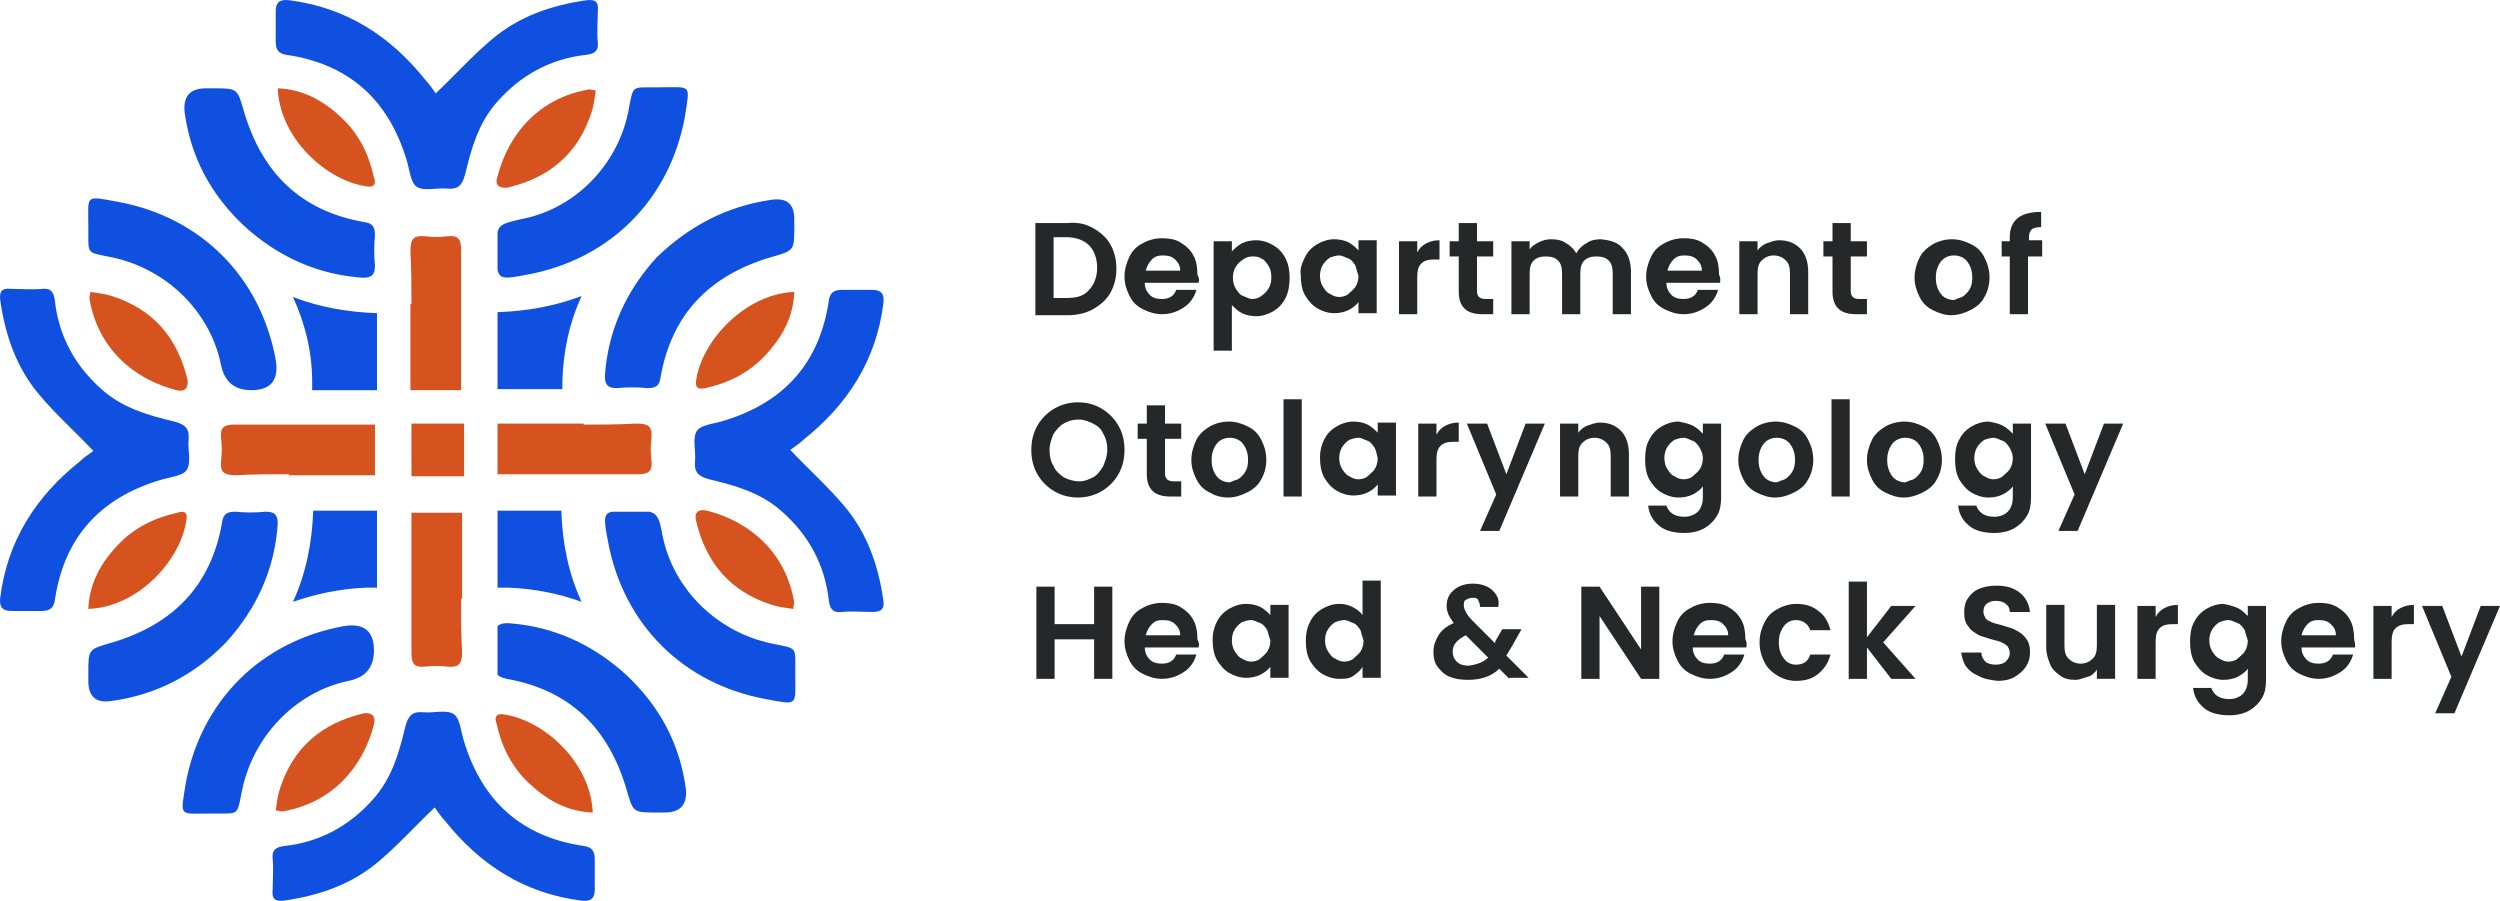 <?xml version="1.0" encoding="UTF-8"?>
<svg id="Layer_1" data-name="Layer 1" xmlns="http://www.w3.org/2000/svg" viewBox="0 0 246.82 88.94">
  <defs>
    <style>
      .cls-1 {
        fill: #d6521e;
      }

      .cls-2 {
        fill: #262728;
      }

      .cls-3 {
        fill: #1050e0;
      }
    </style>
  </defs>
  <g id="Layer_2" data-name="Layer 2">
    <path class="cls-3" d="M76.22,19.72q2.2-.3,2.2,1.9v.7c0,2.5,0,2.4-2.4,3.1-6,1.8-9.7,5.6-10.8,11.8-.1,.8-.4,1.1-1.3,1.1-1-.1-2-.1-3,0-.9,0-1.2-.3-1.2-1.2,.3-4.5,2.1-8.4,5.1-11.7,3.2-3.1,7-5.1,11.4-5.7Zm-39,30.7v7.6h-1.1c-2.5,.1-4.9,.6-7.2,1.4,1.3-2.8,1.9-5.9,2-9h6.3Zm-8.3-21.1c2.6,1,5.4,1.5,8.3,1.6v7.6h-6.4v-.8c0-3-.7-5.8-1.9-8.4ZM62.12,10.52c.4-2,.3-1.9,2.3-1.9h.7c3.2,0,3-.4,2.5,2.9-1.5,8.2-7.4,14.1-15.6,15.6-2.1,.4-2.7,.5-2.9-.5v-3.7c.2-.8,.7-.9,2.4-1.3,5.3-1,9.7-5.5,10.6-11.1ZM27.22,1.12c0-.9,.4-1.2,1.3-1.1,5.6,.7,10,3.5,13.5,7.9,.4,.4,.7,.9,1,1.3,1.9-1.8,3.6-3.7,5.5-5.3C51.22,1.62,54.42,.52,57.92,.02c.9-.1,1.2,.2,1.1,1.1,0,1-.1,2,0,3,.1,.9-.3,1.2-1.2,1.3-3.5,.4-6.4,2-8.7,4.6-1.9,2.1-2.6,4.7-3.2,7.2-.3,1.1-.7,1.5-1.8,1.4-1-.1-2.3,.3-3-.2-.6-.4-.7-1.8-1-2.7-1.8-5.9-5.7-9.4-11.8-10.3-.8-.1-1.1-.5-1.1-1.3,0-1,0-2,0-3Zm-6.9,7.6h.7c2.5,0,2.4,0,3.1,2.4,1.8,6,5.6,9.7,11.8,10.8,.8,.1,1.1,.4,1.1,1.3-.1,1-.1,2,0,3,0,.9-.3,1.2-1.2,1.2-4.5-.3-8.4-2.1-11.7-5.1-3.3-3.1-5.3-6.8-5.9-11.3q-.2-2.3,2.1-2.3Zm-8.7,11.2c8.2,1.5,14.1,7.4,15.6,15.6q.5,3-2.4,3-2.5,0-3-2.5c-1.1-5.4-5.6-9.7-11.2-10.7-2-.4-1.9-.3-1.9-2.3v-.7c0-3.1-.4-3,2.9-2.4ZM5.42,59.22c-.1,.8-.5,1.1-1.3,1.1H1.12c-.9,0-1.2-.4-1.1-1.3,.7-5.6,3.5-10,7.9-13.5,.4-.4,.9-.7,1.3-1-1.8-1.9-3.7-3.6-5.3-5.5C1.62,36.32,.52,33.12,.02,29.62c-.1-.9,.2-1.2,1.1-1.1,1,0,2,.1,3,0,.9-.1,1.2,.3,1.3,1.2,.4,3.5,2,6.4,4.6,8.7,2.1,1.9,4.7,2.6,7.2,3.2,1.1,.3,1.5,.7,1.4,1.8-.1,1,.3,2.3-.2,3-.4,.6-1.8,.7-2.7,1-5.9,1.8-9.4,5.7-10.3,11.8Zm5.5,10q-2.2,.3-2.2-2v-.7c0-2.5,0-2.4,2.4-3.1,6-1.8,9.7-5.6,10.8-11.8,.1-.8,.4-1.1,1.3-1.1,1,.1,2,.1,3,0,.9,0,1.2,.3,1.2,1.2-.3,4.5-2.1,8.4-5.1,11.7-3.1,3.2-6.9,5.2-11.4,5.8Zm12.9,9.2c-.4,2-.3,1.9-2.3,1.9h-.7c-3.2,0-3,.4-2.5-2.9,1.5-8.2,7.4-14.1,15.6-15.6q3-.5,3,2.4,0,2.5-2.5,3c-5.3,1.1-9.6,5.6-10.6,11.2Zm34.9,9.4c0,.9-.4,1.2-1.3,1.1-5.6-.7-10-3.5-13.5-7.9-.4-.4-.7-.9-1-1.3-1.9,1.8-3.6,3.7-5.5,5.3-2.7,2.3-5.9,3.4-9.4,3.9-.9,.1-1.2-.2-1.1-1.1,0-1,.1-2,0-3-.1-.9,.3-1.2,1.2-1.3,3.5-.4,6.4-2,8.7-4.6,1.9-2.1,2.6-4.7,3.2-7.2,.3-1.1,.7-1.5,1.8-1.4,1,.1,2.3-.3,3,.2,.6,.4,.7,1.8,1,2.7,1.8,5.9,5.7,9.4,11.8,10.3,.8,.1,1.1,.5,1.1,1.3v3Zm6.9-7.6h-.7c-2.5,0-2.4,0-3.1-2.4-1.8-6-5.6-9.7-11.8-10.8-.4-.1-.7-.2-.9-.4v-4.8c.2-.2,.5-.3,1-.3,4.5,.3,8.4,2.1,11.7,5.1,3.3,3.1,5.3,6.8,5.9,11.3q.2,2.3-2.1,2.3Zm10-11.2c-8.2-1.5-14.1-7.4-15.6-15.6-.4-2.1-.5-2.8,.5-2.9h3.6c.8,.2,1,.7,1.3,2.4,1.1,5.4,5.6,9.7,11.2,10.7,2,.4,1.9,.3,1.9,2.3v.7c0,3.1,.3,3-2.9,2.4Zm10.5-8.6c-1,0-2-.1-3,0-.9,.1-1.2-.3-1.3-1.2-.4-3.5-2-6.4-4.6-8.7-2.1-1.9-4.7-2.6-7.2-3.2-1.1-.3-1.5-.7-1.4-1.8,.1-1-.3-2.3,.2-3,.4-.6,1.8-.7,2.7-1,5.9-1.8,9.4-5.7,10.3-11.8,.1-.8,.5-1.1,1.3-1.1h3c.9,0,1.2,.4,1.1,1.3-.7,5.6-3.5,10-7.9,13.5-.4,.4-.9,.7-1.3,1,1.8,1.9,3.7,3.6,5.3,5.5,2.3,2.7,3.4,5.9,3.9,9.4,.1,.8-.2,1.1-1.1,1.1Z"/>
  </g>
  <g id="Layer_3" data-name="Layer 3">
    <path class="cls-3" d="M55.42,50.42c.1,3.2,.7,6.2,2,9-2.2-.8-4.6-1.3-7.2-1.4h-1.1v-7.6h6.3Zm.1-12.8v.8h-6.4v-7.6c2.9-.1,5.7-.6,8.3-1.6-1.2,2.6-1.8,5.4-1.9,8.4Z"/>
  </g>
  <g id="Layer_1-2" data-name="Layer 1">
    <path class="cls-1" d="M78.42,28.82c-.1,2.6-1.3,4.6-2.9,6.3s-3.6,2.7-5.9,3.2c-.5,.1-1,.1-.9-.7,.5-3.9,4.8-8.6,9.7-8.8Zm-28.8,41.7c4,.5,8.7,4.7,8.9,9.7-2.6-.1-4.6-1.3-6.3-2.9-1.7-1.6-2.7-3.6-3.2-5.9-.2-.5-.1-1,.6-.9Zm-.5-53.1c1.1-4.3,4.2-7.8,9.1-8.6,.1,0,.3,.1,.6,.1-.1,.7-.2,1.5-.4,2.1-1.3,4.1-4.1,6.5-8.3,7.5-.9,.1-1.3-.3-1-1.1Zm-12.8,1c-4-.5-8.7-4.7-8.9-9.7,2.6,.1,4.6,1.3,6.3,2.9,1.7,1.6,2.7,3.6,3.2,5.9,.2,.5,.1,1-.6,.9Zm-18.9,20.1c-4.3-1.1-7.8-4.2-8.6-9.1,0-.1,.1-.3,.1-.6,.7,.1,1.5,.2,2.1,.4,4.1,1.3,6.5,4.1,7.5,8.3,.1,.8-.3,1.2-1.1,1Zm1,12.7c-.5,4-4.7,8.7-9.7,8.9,.1-2.6,1.3-4.6,2.9-6.3,1.6-1.7,3.6-2.7,5.9-3.2,.6-.2,1-.1,.9,.6Zm18.5,20.3c-1.1,4.3-4.2,7.8-9.1,8.6-.1,0-.3-.1-.6-.1,.1-.7,.2-1.5,.4-2.1,1.3-4.1,4.1-6.5,8.3-7.5,.8-.1,1.2,.3,1,1.1Zm32.9-21.1c4.3,1.1,7.8,4.2,8.6,9.1,0,.1-.1,.3-.1,.6-.7-.1-1.5-.2-2.1-.4-4.1-1.3-6.5-4.1-7.5-8.3-.2-.8,.2-1.2,1.1-1Z"/>
    <g>
      <path class="cls-2" d="M107.92,22.52c.7,.4,1.3,.9,1.7,1.6,.4,.7,.6,1.5,.6,2.4s-.2,1.7-.6,2.4c-.4,.7-1,1.2-1.7,1.6-.7,.4-1.6,.6-2.5,.6h-3.2v-9.1h3.2c1-.1,1.8,.1,2.5,.5Zm-.4,6.1c.5-.5,.8-1.3,.8-2.2s-.3-1.7-.8-2.2-1.3-.8-2.2-.8h-1.3v6h1.3c1,0,1.7-.2,2.2-.8Z"/>
      <path class="cls-2" d="M118.32,27.92h-5.3c0,.5,.2,.9,.5,1.2s.7,.4,1.2,.4c.7,0,1.2-.3,1.4-.9h2c-.2,.7-.6,1.3-1.2,1.7-.6,.4-1.3,.7-2.2,.7-.7,0-1.3-.2-1.9-.5-.6-.3-1-.7-1.3-1.3s-.5-1.2-.5-1.9,.2-1.4,.5-2,.7-1,1.3-1.3c.5-.3,1.2-.5,1.9-.5s1.3,.1,1.8,.4c.5,.3,1,.7,1.3,1.3,.3,.5,.4,1.2,.4,1.9,.2,.4,.2,.6,.1,.8Zm-1.8-1.2c0-.5-.2-.8-.5-1.1s-.7-.4-1.2-.4-.8,.1-1.1,.4c-.3,.3-.5,.7-.6,1.1h3.4Z"/>
      <path class="cls-2" d="M122.62,24.02c.4-.2,.9-.3,1.4-.3,.6,0,1.2,.2,1.7,.5s.9,.7,1.2,1.3,.4,1.2,.4,1.9-.1,1.4-.4,2c-.3,.6-.7,1-1.2,1.3s-1.1,.5-1.7,.5c-.5,0-1-.1-1.4-.3s-.7-.5-1-.8v4.5h-1.8v-10.8h1.8v1c.3-.3,.6-.6,1-.8Zm2.6,2.2c-.2-.3-.4-.6-.7-.7-.3-.2-.6-.2-.9-.2s-.6,.1-.9,.3-.5,.4-.7,.7-.3,.7-.3,1.1,.1,.8,.3,1.1,.4,.6,.7,.7,.6,.3,.9,.3,.7-.1,.9-.3c.3-.2,.5-.4,.7-.7s.3-.7,.3-1.1c0-.5-.1-.9-.3-1.2Z"/>
      <path class="cls-2" d="M128.82,25.42c.3-.6,.7-1,1.2-1.3s1.1-.5,1.7-.5c.5,0,1,.1,1.4,.3s.7,.5,1,.8v-1h1.8v7.2h-1.8v-1.1c-.2,.3-.6,.6-1,.8s-.9,.3-1.4,.3c-.6,0-1.2-.2-1.7-.5s-.9-.8-1.2-1.3c-.3-.6-.4-1.2-.4-2-.1-.5,.1-1.1,.4-1.7Zm5,.8c-.2-.3-.4-.6-.7-.7s-.6-.3-.9-.3-.6,.1-.9,.2c-.3,.2-.5,.4-.7,.7s-.3,.7-.3,1.1,.1,.8,.3,1.1,.4,.6,.7,.7c.3,.2,.6,.3,.9,.3s.7-.1,.9-.3,.5-.4,.7-.7,.3-.7,.3-1.1c-.1-.3-.2-.6-.3-1Z"/>
      <path class="cls-2" d="M140.82,24.02c.4-.2,.8-.3,1.3-.3v1.9h-.5c-.6,0-1,.1-1.3,.4s-.4,.7-.4,1.4v3.6h-1.8v-7.2h1.8v1.1c.2-.4,.5-.7,.9-.9Z"/>
      <path class="cls-2" d="M145.82,25.32v3.5c0,.2,.1,.4,.2,.5s.3,.2,.6,.2h.8v1.5h-1.1c-1.5,0-2.3-.7-2.3-2.2v-3.5h-.9v-1.5h.9v-1.8h1.8v1.8h1.6v1.5h-1.6Z"/>
      <path class="cls-2" d="M160.22,24.52c.5,.5,.8,1.3,.8,2.3v4.2h-1.8v-4c0-.6-.1-1-.4-1.3s-.7-.4-1.2-.4-.9,.1-1.2,.4-.4,.7-.4,1.3v4h-1.8v-4c0-.6-.1-1-.4-1.3s-.7-.4-1.2-.4-.9,.1-1.2,.4-.4,.7-.4,1.3v4h-1.8v-7.2h1.8v.8c.2-.3,.5-.5,.9-.7s.8-.3,1.2-.3c.6,0,1.1,.1,1.5,.4,.4,.2,.8,.6,1,1,.2-.4,.6-.8,1-1,.4-.3,.9-.4,1.4-.4,1,.1,1.7,.3,2.2,.9Z"/>
      <path class="cls-2" d="M169.82,27.92h-5.3c0,.5,.2,.9,.5,1.2s.7,.4,1.2,.4c.7,0,1.2-.3,1.4-.9h2c-.2,.7-.6,1.3-1.2,1.7-.6,.4-1.3,.7-2.2,.7-.7,0-1.3-.2-1.9-.5-.6-.3-1-.7-1.3-1.3s-.5-1.2-.5-1.9,.2-1.4,.5-2,.7-1,1.3-1.3c.5-.3,1.2-.5,1.9-.5s1.3,.1,1.8,.4c.5,.3,1,.7,1.3,1.3,.3,.5,.4,1.2,.4,1.9,.2,.4,.1,.6,.1,.8Zm-1.8-1.2c0-.5-.2-.8-.5-1.1s-.7-.4-1.2-.4-.8,.1-1.1,.4c-.3,.3-.5,.7-.6,1.1h3.4Z"/>
      <path class="cls-2" d="M177.72,24.52c.5,.5,.8,1.3,.8,2.3v4.2h-1.8v-4c0-.6-.1-1-.4-1.3s-.7-.5-1.2-.5-.9,.2-1.2,.5-.4,.7-.4,1.3v4h-1.8v-7.2h1.8v.9c.2-.3,.6-.6,.9-.7s.8-.3,1.2-.3c.8,0,1.5,.2,2.1,.8Z"/>
      <path class="cls-2" d="M182.72,25.32v3.5c0,.2,.1,.4,.2,.5s.3,.2,.6,.2h.8v1.5h-1.1c-1.5,0-2.3-.7-2.3-2.2v-3.5h-.9v-1.5h.9v-1.8h1.8v1.8h1.6v1.5h-1.6Z"/>
      <path class="cls-2" d="M190.82,30.62c-.6-.3-1-.7-1.3-1.3s-.5-1.2-.5-1.9,.2-1.4,.5-2,.8-1,1.3-1.3,1.2-.5,1.9-.5,1.3,.2,1.9,.5,1,.7,1.3,1.3,.5,1.2,.5,2c0,.7-.2,1.4-.5,1.9-.3,.6-.8,1-1.4,1.3-.6,.3-1.2,.5-1.9,.5-.6,0-1.2-.2-1.8-.5Zm2.9-1.3c.3-.2,.5-.4,.7-.7s.3-.7,.3-1.2c0-.7-.2-1.2-.5-1.6s-.8-.6-1.3-.6-1,.2-1.3,.6-.5,.9-.5,1.6,.2,1.2,.5,1.6c.3,.4,.8,.6,1.3,.6,.2-.1,.5-.2,.8-.3Z"/>
      <path class="cls-2" d="M201.52,25.32h-1.3v5.7h-1.8v-5.7h-.8v-1.5h.8v-.4c0-.9,.3-1.5,.8-1.9s1.3-.6,2.3-.6v1.5c-.4,0-.8,.1-.9,.2-.2,.2-.3,.4-.3,.8v.3h1.3v1.6h-.1Z"/>
      <path class="cls-2" d="M104.12,48.52c-.7-.4-1.3-1-1.7-1.7s-.6-1.5-.6-2.4,.2-1.7,.6-2.4,1-1.3,1.7-1.7,1.5-.6,2.3-.6c.9,0,1.6,.2,2.3,.6,.7,.4,1.3,1,1.7,1.7,.4,.7,.6,1.5,.6,2.4s-.2,1.7-.6,2.4c-.4,.7-1,1.3-1.7,1.7-.7,.4-1.5,.6-2.3,.6s-1.6-.2-2.3-.6Zm3.8-1.4c.4-.2,.7-.6,1-1.1,.2-.5,.4-1,.4-1.6s-.1-1.1-.4-1.6c-.2-.5-.6-.8-1-1s-.9-.4-1.4-.4-1,.1-1.5,.4c-.4,.2-.7,.6-1,1-.2,.5-.4,1-.4,1.6s.1,1.1,.4,1.6c.2,.5,.6,.8,1,1.1,.4,.2,.9,.4,1.5,.4s1-.2,1.4-.4Z"/>
      <path class="cls-2" d="M115.02,43.32v3.5c0,.2,.1,.4,.2,.5s.3,.2,.6,.2h.8v1.5h-1.1c-1.5,0-2.3-.7-2.3-2.2v-3.5h-.9v-1.5h.9v-1.8h1.8v1.8h1.6v1.5h-1.6Z"/>
      <path class="cls-2" d="M119.42,48.62c-.6-.3-1-.7-1.3-1.3-.3-.6-.5-1.2-.5-1.9s.2-1.4,.5-2,.8-1,1.3-1.3,1.2-.5,1.9-.5,1.3,.2,1.9,.5,1,.7,1.3,1.3,.5,1.2,.5,2c0,.7-.2,1.4-.5,1.9-.3,.6-.8,1-1.4,1.3-.6,.3-1.2,.5-1.9,.5s-1.3-.2-1.8-.5Zm2.8-1.3c.3-.2,.5-.4,.7-.7,.2-.3,.3-.7,.3-1.2,0-.7-.2-1.2-.5-1.6s-.8-.6-1.3-.6-1,.2-1.3,.6-.5,.9-.5,1.6,.2,1.2,.5,1.6,.8,.6,1.3,.6c.2-.1,.5-.2,.8-.3Z"/>
      <path class="cls-2" d="M128.52,39.42v9.6h-1.8v-9.6s1.8,0,1.8,0Z"/>
      <path class="cls-2" d="M130.72,43.42c.3-.6,.7-1,1.2-1.3s1.1-.5,1.7-.5c.5,0,1,.1,1.4,.3,.4,.2,.7,.5,1,.8v-1h1.8v7.2h-1.8v-1.1c-.2,.3-.6,.6-1,.8-.4,.2-.9,.3-1.4,.3-.6,0-1.2-.2-1.7-.5s-.9-.8-1.2-1.3c-.3-.6-.4-1.2-.4-2,0-.5,.1-1.1,.4-1.7Zm5,.8c-.2-.3-.4-.6-.7-.7s-.6-.3-.9-.3-.6,.1-.9,.2c-.3,.2-.5,.4-.7,.7-.2,.3-.3,.7-.3,1.1s.1,.8,.3,1.1,.4,.6,.7,.7c.3,.2,.6,.3,.9,.3s.7-.1,.9-.3,.5-.4,.7-.7c.2-.3,.3-.7,.3-1.1-.1-.3-.1-.6-.3-1Z"/>
      <path class="cls-2" d="M142.72,42.02c.4-.2,.8-.3,1.3-.3v1.9h-.5c-.6,0-1,.1-1.3,.4s-.4,.7-.4,1.4v3.6h-1.8v-7.2h1.8v1.1c.2-.4,.5-.7,.9-.9Z"/>
      <path class="cls-2" d="M152.52,41.82l-4.5,10.6h-1.9l1.6-3.6-2.9-7h2l1.9,5,1.9-5h1.9Z"/>
      <path class="cls-2" d="M160.02,42.52c.5,.5,.8,1.3,.8,2.3v4.2h-1.8v-4c0-.6-.1-1-.4-1.3s-.7-.5-1.2-.5-.9,.2-1.2,.5-.4,.7-.4,1.3v4h-1.8v-7.2h1.8v.9c.2-.3,.6-.6,.9-.7s.8-.3,1.2-.3c.8,0,1.5,.2,2.1,.8Z"/>
      <path class="cls-2" d="M167.12,42.02c.4,.2,.7,.5,1,.8v-1h1.8v7.3c0,.7-.1,1.3-.4,1.8-.3,.5-.7,.9-1.2,1.2-.5,.3-1.2,.5-2,.5-1,0-1.9-.2-2.5-.7s-1-1.1-1.1-2h1.8c.1,.3,.3,.6,.6,.8,.3,.2,.7,.3,1.2,.3s1-.2,1.3-.5,.5-.8,.5-1.4v-1.1c-.2,.3-.6,.6-1,.8-.4,.2-.9,.3-1.4,.3-.6,0-1.2-.2-1.7-.5s-.9-.8-1.2-1.3c-.3-.6-.4-1.2-.4-2,0-.7,.1-1.4,.4-1.9,.3-.6,.7-1,1.2-1.3s1.1-.5,1.7-.5c.5,.1,1,.2,1.4,.4Zm.7,2.2c-.2-.3-.4-.6-.7-.7s-.6-.3-.9-.3-.6,.1-.9,.2c-.3,.2-.5,.4-.7,.7-.2,.3-.3,.7-.3,1.1s.1,.8,.3,1.1,.4,.6,.7,.7c.3,.2,.6,.3,.9,.3s.7-.1,.9-.3,.5-.4,.7-.7c.2-.3,.3-.7,.3-1.1,0-.3-.1-.6-.3-1Z"/>
      <path class="cls-2" d="M173.42,48.62c-.6-.3-1-.7-1.3-1.3-.3-.6-.5-1.2-.5-1.9s.2-1.4,.5-2,.8-1,1.3-1.3,1.2-.5,1.9-.5,1.3,.2,1.9,.5,1,.7,1.3,1.3,.5,1.2,.5,2c0,.7-.2,1.4-.5,1.9-.3,.6-.8,1-1.4,1.3-.6,.3-1.2,.5-1.9,.5-.6,0-1.2-.2-1.8-.5Zm2.8-1.3c.3-.2,.5-.4,.7-.7,.2-.3,.3-.7,.3-1.2,0-.7-.2-1.2-.5-1.6s-.8-.6-1.3-.6-1,.2-1.3,.6-.5,.9-.5,1.6,.2,1.2,.5,1.6,.8,.6,1.3,.6c.2-.1,.5-.2,.8-.3Z"/>
      <path class="cls-2" d="M182.62,39.42v9.6h-1.8v-9.6s1.8,0,1.8,0Z"/>
      <path class="cls-2" d="M186.12,48.62c-.6-.3-1-.7-1.3-1.3-.3-.6-.5-1.2-.5-1.9s.2-1.4,.5-2,.8-1,1.3-1.3,1.2-.5,1.9-.5,1.3,.2,1.9,.5,1,.7,1.3,1.3,.5,1.2,.5,2c0,.7-.2,1.4-.5,1.9-.3,.6-.8,1-1.4,1.3-.6,.3-1.2,.5-1.9,.5-.6,0-1.2-.2-1.8-.5Zm2.8-1.3c.3-.2,.5-.4,.7-.7,.2-.3,.3-.7,.3-1.2,0-.7-.2-1.2-.5-1.6s-.8-.6-1.3-.6-1,.2-1.3,.6-.5,.9-.5,1.6,.2,1.2,.5,1.6,.8,.6,1.3,.6c.2-.1,.5-.2,.8-.3Z"/>
      <path class="cls-2" d="M197.72,42.02c.4,.2,.7,.5,1,.8v-1h1.8v7.3c0,.7-.1,1.3-.4,1.8-.3,.5-.7,.9-1.2,1.2-.5,.3-1.2,.5-2,.5-1,0-1.9-.2-2.5-.7s-1-1.1-1.1-2h1.8c.1,.3,.3,.6,.6,.8,.3,.2,.7,.3,1.2,.3s1-.2,1.3-.5,.5-.8,.5-1.4v-1.1c-.2,.3-.6,.6-1,.8-.4,.2-.9,.3-1.4,.3-.6,0-1.2-.2-1.7-.5s-.9-.8-1.2-1.3c-.3-.6-.4-1.2-.4-2,0-.7,.1-1.4,.4-1.9,.3-.6,.7-1,1.2-1.3s1.1-.5,1.7-.5c.6,.1,1,.2,1.4,.4Zm.7,2.2c-.2-.3-.4-.6-.7-.7s-.6-.3-.9-.3-.6,.1-.9,.2c-.3,.2-.5,.4-.7,.7-.2,.3-.3,.7-.3,1.1s.1,.8,.3,1.1,.4,.6,.7,.7c.3,.2,.6,.3,.9,.3s.7-.1,.9-.3,.5-.4,.7-.7c.2-.3,.3-.7,.3-1.1,0-.3-.1-.6-.3-1Z"/>
      <path class="cls-2" d="M209.62,41.82l-4.5,10.6h-1.9l1.6-3.6-2.9-7h2l1.9,5,1.9-5h1.9Z"/>
      <path class="cls-2" d="M109.82,57.92v9.1h-1.8v-3.9h-3.9v3.9h-1.8v-9.1h1.8v3.7h3.9v-3.7h1.8Z"/>
      <path class="cls-2" d="M118.32,63.92h-5.3c0,.5,.2,.9,.5,1.2,.3,.3,.7,.4,1.2,.4,.7,0,1.2-.3,1.4-.9h2c-.2,.7-.6,1.3-1.2,1.7-.6,.4-1.3,.7-2.2,.7-.7,0-1.3-.2-1.9-.5-.6-.3-1-.7-1.3-1.3-.3-.6-.5-1.2-.5-1.9s.2-1.4,.5-2,.7-1,1.3-1.3c.5-.3,1.2-.5,1.9-.5s1.3,.1,1.8,.4,1,.7,1.3,1.3c.3,.5,.4,1.2,.4,1.9,.2,.4,.2,.6,.1,.8Zm-1.8-1.2c0-.5-.2-.8-.5-1.1-.3-.3-.7-.4-1.2-.4s-.8,.1-1.1,.4-.5,.7-.6,1.1h3.4Z"/>
      <path class="cls-2" d="M120.12,61.42c.3-.6,.7-1,1.2-1.3s1.1-.5,1.7-.5c.5,0,1,.1,1.4,.3,.4,.2,.7,.5,1,.8v-1h1.8v7.2h-1.8v-1.1c-.2,.3-.6,.6-1,.8-.4,.2-.9,.3-1.4,.3-.6,0-1.2-.2-1.7-.5s-.9-.8-1.2-1.3c-.3-.6-.4-1.2-.4-2,0-.5,.1-1.1,.4-1.7Zm5,.8c-.2-.3-.4-.6-.7-.7s-.6-.3-.9-.3-.6,.1-.9,.2c-.3,.2-.5,.4-.7,.7-.2,.3-.3,.7-.3,1.1s.1,.8,.3,1.1,.4,.6,.7,.7c.3,.2,.6,.3,.9,.3s.7-.1,.9-.3,.5-.4,.7-.7c.2-.3,.3-.7,.3-1.1-.1-.3-.2-.6-.3-1Z"/>
      <path class="cls-2" d="M129.32,61.42c.3-.6,.7-1,1.2-1.3s1.1-.5,1.7-.5c.5,0,.9,.1,1.3,.3s.8,.5,1,.8v-3.4h1.8v9.6h-1.8v-1.1c-.2,.4-.5,.6-.9,.9s-.9,.3-1.4,.3c-.6,0-1.2-.2-1.7-.5s-.9-.8-1.2-1.3c-.3-.6-.4-1.2-.4-2,0-.6,.1-1.2,.4-1.8Zm5,.8c-.2-.3-.4-.6-.7-.7s-.6-.3-.9-.3-.6,.1-.9,.2c-.3,.2-.5,.4-.7,.7-.2,.3-.3,.7-.3,1.1s.1,.8,.3,1.1,.4,.6,.7,.7c.3,.2,.6,.3,.9,.3s.7-.1,.9-.3,.5-.4,.7-.7c.2-.3,.3-.7,.3-1.1-.1-.3-.2-.6-.3-1Z"/>
      <path class="cls-2" d="M149.02,67.02l-1-1c-.8,.8-1.9,1.1-3.1,1.1-.7,0-1.3-.1-1.8-.3-.5-.2-.9-.6-1.2-1s-.4-.9-.4-1.5,.2-1.1,.5-1.6,.8-.9,1.5-1.2c-.2-.3-.4-.6-.5-.8-.1-.3-.2-.5-.2-.9s.1-.8,.3-1.1,.5-.6,.9-.8c.4-.2,.9-.3,1.4-.3s1,.1,1.4,.3c.4,.2,.7,.5,.9,.8s.3,.7,.2,1.2h-1.8c0-.3-.1-.5-.2-.7-.1-.2-.3-.2-.6-.2-.2,0-.4,.1-.6,.2-.2,.1-.2,.3-.2,.6,0,.2,.1,.4,.2,.6s.3,.5,.6,.8l2.3,2.3v-.2l.7-1.2h1.9l-.9,1.6c-.2,.3-.4,.7-.6,1l2.2,2.2h-1.9v.1Zm-2.1-2.1l-2.2-2.2c-.8,.4-1.3,.9-1.3,1.6,0,.4,.1,.7,.4,1,.3,.3,.7,.4,1.2,.4,.7-.1,1.4-.3,1.9-.8Z"/>
      <path class="cls-2" d="M163.82,67.02h-1.8l-4.1-6.2v6.2h-1.8v-9.1h1.8l4.1,6.2v-6.2h1.8v9.1Z"/>
      <path class="cls-2" d="M172.42,63.92h-5.3c0,.5,.2,.9,.5,1.2,.3,.3,.7,.4,1.2,.4,.7,0,1.2-.3,1.4-.9h2c-.2,.7-.6,1.3-1.2,1.7-.6,.4-1.3,.7-2.2,.7-.7,0-1.3-.2-1.9-.5-.6-.3-1-.7-1.3-1.3-.3-.6-.5-1.2-.5-1.9s.2-1.4,.5-2,.7-1,1.3-1.3c.5-.3,1.2-.5,1.9-.5s1.3,.1,1.8,.4,1,.7,1.3,1.3c.3,.5,.4,1.2,.4,1.9,.2,.4,.1,.6,.1,.8Zm-1.8-1.2c0-.5-.2-.8-.5-1.1-.3-.3-.7-.4-1.2-.4s-.8,.1-1.1,.4-.5,.7-.6,1.1h3.4Z"/>
      <path class="cls-2" d="M174.22,61.42c.3-.6,.7-1,1.3-1.3,.5-.3,1.2-.5,1.8-.5,.9,0,1.6,.2,2.2,.7,.6,.4,1,1.1,1.2,1.9h-2c-.1-.3-.3-.6-.5-.7-.2-.2-.6-.3-.9-.3-.5,0-.9,.2-1.2,.6s-.5,.9-.5,1.6,.2,1.2,.5,1.6,.7,.6,1.2,.6c.7,0,1.2-.3,1.4-1h2c-.2,.8-.6,1.4-1.2,1.9-.6,.5-1.3,.7-2.2,.7-.7,0-1.3-.2-1.8-.5s-1-.7-1.3-1.3-.5-1.2-.5-2,.2-1.4,.5-2Z"/>
      <path class="cls-2" d="M186.72,67.02l-2.4-3.1v3.1h-1.8v-9.6h1.8v5.5l2.4-3.1h2.4l-3.2,3.6,3.2,3.6h-2.4Z"/>
      <path class="cls-2" d="M195.32,66.72c-.5-.2-.9-.5-1.2-.9s-.4-.9-.5-1.4h2c0,.4,.2,.7,.4,.9,.2,.2,.6,.3,1,.3s.8-.1,1-.3c.2-.2,.4-.5,.4-.8s-.1-.5-.2-.7c-.2-.2-.4-.3-.6-.4s-.6-.2-1-.3c-.6-.2-1.1-.3-1.4-.5s-.7-.4-.9-.8c-.3-.3-.4-.8-.4-1.4,0-.5,.1-1,.4-1.4s.6-.7,1.1-.9c.5-.2,1-.3,1.7-.3,.9,0,1.7,.2,2.3,.7s.9,1.1,1,1.9h-2c0-.3-.1-.6-.4-.8-.2-.2-.6-.3-1-.3s-.6,.1-.9,.3c-.2,.2-.3,.4-.3,.8,0,.2,.1,.4,.2,.6s.4,.3,.6,.4,.6,.2,1,.3c.6,.2,1.1,.3,1.4,.5,.4,.2,.7,.4,1,.8s.4,.8,.4,1.4c0,.5-.1,.9-.4,1.4-.3,.4-.6,.7-1.1,1s-1.1,.4-1.7,.4c-.8-.1-1.4-.2-1.9-.5Z"/>
      <path class="cls-2" d="M208.82,59.82v7.2h-1.8v-.9c-.2,.3-.5,.6-.9,.7s-.8,.3-1.2,.3c-.6,0-1.1-.1-1.5-.4s-.8-.6-1-1.1-.4-1-.4-1.7v-4.2h1.8v4c0,.6,.1,1,.4,1.3,.3,.3,.7,.5,1.2,.5s.9-.2,1.2-.5,.4-.7,.4-1.3v-4h1.8v.1Z"/>
      <path class="cls-2" d="M213.72,60.02c.4-.2,.8-.3,1.3-.3v1.9h-.5c-.6,0-1,.1-1.3,.4s-.4,.7-.4,1.4v3.6h-1.8v-7.2h1.8v1.1c.2-.4,.5-.7,.9-.9Z"/>
      <path class="cls-2" d="M220.92,60.02c.4,.2,.7,.5,1,.8v-1h1.8v7.3c0,.7-.1,1.3-.4,1.8-.3,.5-.7,.9-1.2,1.2-.5,.3-1.2,.5-2,.5-1,0-1.9-.2-2.5-.7s-1-1.1-1.1-2h1.8c.1,.3,.3,.6,.6,.8,.3,.2,.7,.3,1.2,.3s1-.2,1.3-.5,.5-.8,.5-1.4v-1.1c-.2,.3-.6,.6-1,.8-.4,.2-.9,.3-1.4,.3-.6,0-1.2-.2-1.7-.5s-.9-.8-1.2-1.3c-.3-.6-.4-1.2-.4-2,0-.7,.1-1.4,.4-1.9,.3-.6,.7-1,1.2-1.3s1.1-.5,1.7-.5c.5,.1,.9,.2,1.4,.4Zm.7,2.2c-.2-.3-.4-.6-.7-.7s-.6-.3-.9-.3-.6,.1-.9,.2c-.3,.2-.5,.4-.7,.7-.2,.3-.3,.7-.3,1.1s.1,.8,.3,1.1,.4,.6,.7,.7c.3,.2,.6,.3,.9,.3s.7-.1,.9-.3,.5-.4,.7-.7c.2-.3,.3-.7,.3-1.1-.1-.3-.2-.6-.3-1Z"/>
      <path class="cls-2" d="M232.52,63.92h-5.3c0,.5,.2,.9,.5,1.2,.3,.3,.7,.4,1.2,.4,.7,0,1.2-.3,1.4-.9h2c-.2,.7-.6,1.3-1.2,1.7-.6,.4-1.3,.7-2.2,.7-.7,0-1.3-.2-1.9-.5-.6-.3-1-.7-1.3-1.3-.3-.6-.5-1.2-.5-1.9s.2-1.4,.5-2,.7-1,1.3-1.3c.5-.3,1.2-.5,1.9-.5s1.3,.1,1.8,.4,1,.7,1.3,1.3c.3,.5,.4,1.2,.4,1.9,.1,.4,.1,.6,.1,.8Zm-1.9-1.2c0-.5-.2-.8-.5-1.1-.3-.3-.7-.4-1.2-.4s-.8,.1-1.1,.4-.5,.7-.6,1.1h3.4Z"/>
      <path class="cls-2" d="M237.02,60.02c.4-.2,.8-.3,1.3-.3v1.9h-.5c-.6,0-1,.1-1.3,.4s-.4,.7-.4,1.4v3.6h-1.8v-7.2h1.8v1.1c.2-.4,.5-.7,.9-.9Z"/>
      <path class="cls-2" d="M246.82,59.82l-4.5,10.6h-1.9l1.6-3.6-2.9-7h2l1.9,5,1.9-5h1.9Z"/>
    </g>
    <path class="cls-1" d="M45.52,59.12h0c0,1.7,0,3.5,.1,5.2,0,1.1-.2,1.6-1.4,1.5-.8-.1-1.5-.1-2.3,0-1,.1-1.3-.3-1.3-1.3v-13.9h5v8.5h-.1Z"/>
    <path class="cls-1" d="M57.62,41.92h0c1.7,0,3.5,0,5.2-.1,1.1,0,1.6,.2,1.5,1.4-.1,.8-.1,1.5,0,2.3,.1,1-.3,1.3-1.3,1.3h-13.9v-5h8.5v.1Z"/>
    <path class="cls-1" d="M28.52,46.82h0c-1.7,0-3.5,0-5.2,.1-1.1,0-1.6-.2-1.5-1.4,.1-.8,.1-1.5,0-2.3-.1-1,.3-1.3,1.3-1.3h13.9v5h-8.5v-.1Z"/>
    <path class="cls-1" d="M40.62,30.02h0c0-1.7,0-3.5-.1-5.2,0-1.1,.2-1.6,1.4-1.5,.8,.1,1.5,.1,2.3,0,1-.1,1.3,.3,1.3,1.3v13.9h-5v-8.5h.1Z"/>
    <rect class="cls-1" x="40.62" y="41.82" width="5.2" height="5.2"/>
  </g>
</svg>